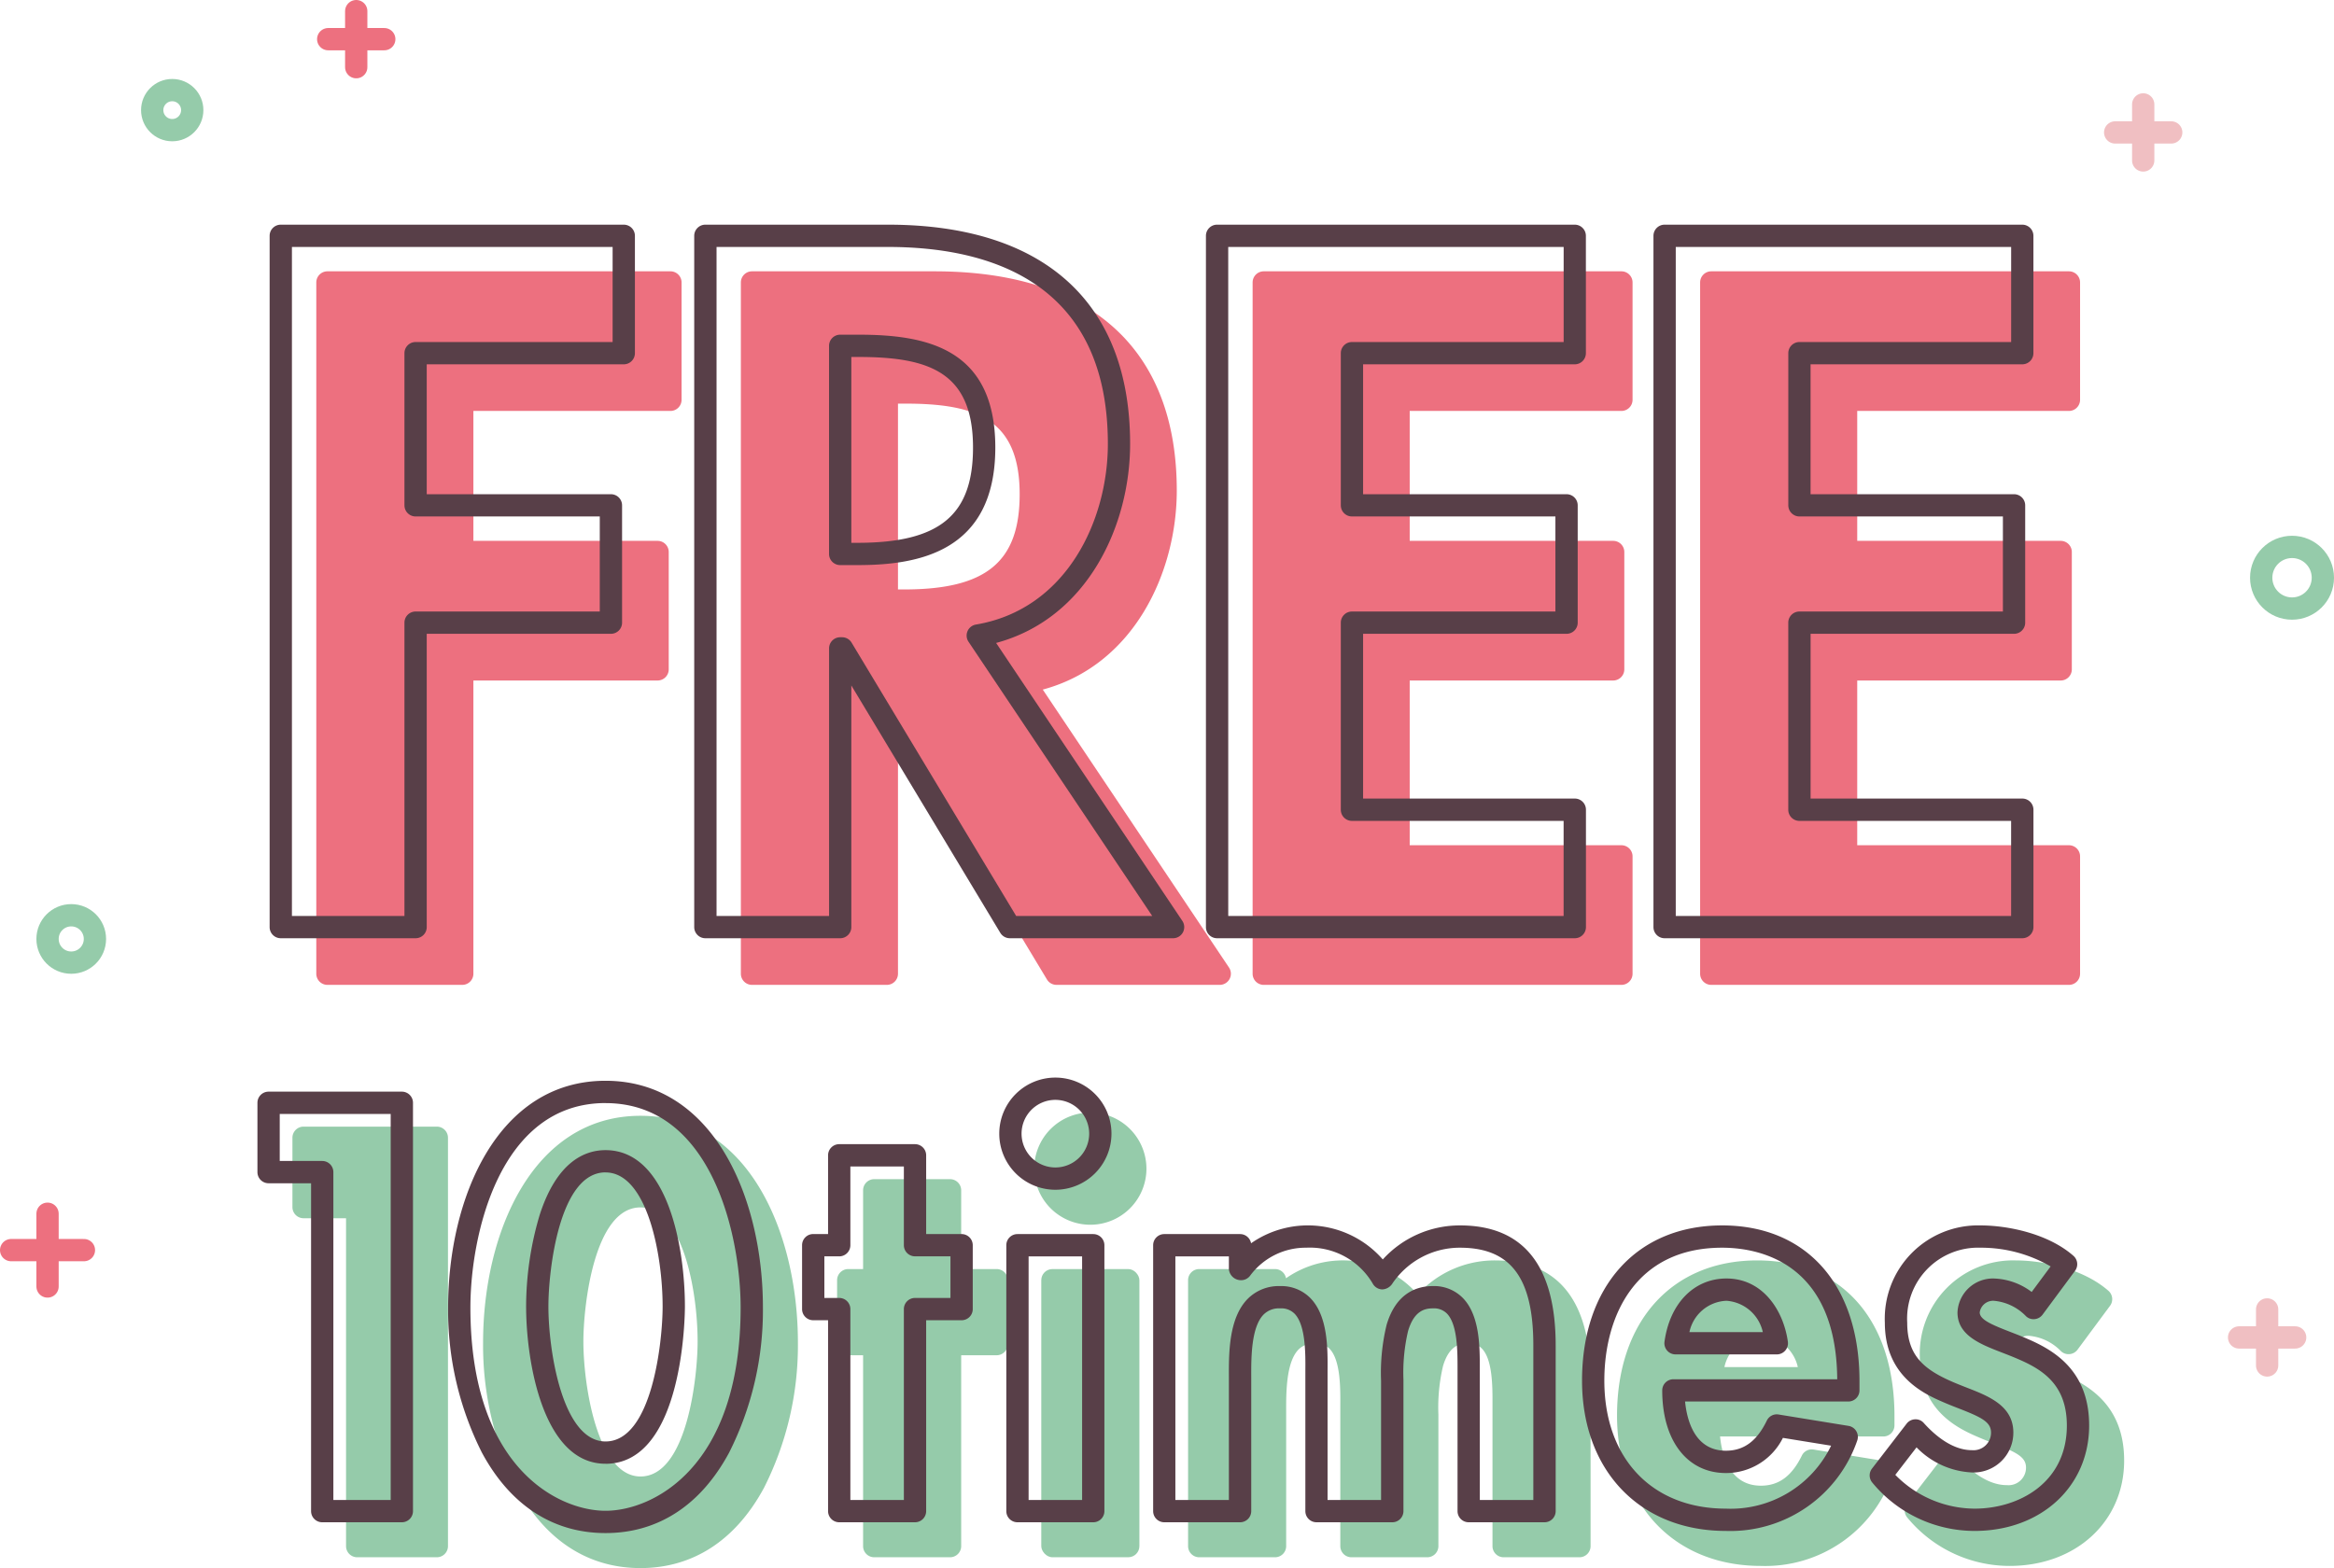 <svg xmlns="http://www.w3.org/2000/svg" width="209.394" height="140.72" viewBox="0 0 209.394 140.72"><defs><style>.a{fill:#95cbaa;}.b,.d{fill:#ed707f;}.c{fill:#583f48;}.d{stroke:#ed707f;}.d,.e,.f{stroke-linecap:round;stroke-linejoin:round;stroke-width:2px;}.e{fill:#f0bfc2;stroke:#f0bfc2;}.f{fill:none;stroke:#95cbaa;}</style></defs><g transform="translate(-1870.31 -273.222)"><path class="a" d="M1909.5,374.326h-11.955a1,1,0,0,0-1,1v6.221a1,1,0,0,0,1,1h3.811v29.424a1,1,0,0,0,1,1h7.144a1,1,0,0,0,1-1V375.326A1,1,0,0,0,1909.5,374.326Z"/><path class="a" d="M1927.771,373.354c-9.7,0-14.121,10.545-14.121,20.343a28.346,28.346,0,0,0,3.036,13.032c2.543,4.719,6.376,7.213,11.085,7.213s8.543-2.494,11.086-7.213a28.339,28.339,0,0,0,3.037-13.032C1941.894,383.9,1937.475,373.354,1927.771,373.354Zm0,32.368c-3.871,0-5.123-8.167-5.123-12.122,0-3.12.942-12.025,5.123-12.025,3.733,0,5.125,7.375,5.125,12.025C1932.9,396.744,1931.954,405.722,1927.771,405.722Z"/><path class="a" d="M1959.722,387.108h-3.18v-7.067a1,1,0,0,0-1-1h-6.8a1,1,0,0,0-1,1v7.067h-1.332a1,1,0,0,0-1,1v5.735a1,1,0,0,0,1,1h1.332v17.128a1,1,0,0,0,1,1h6.8a1,1,0,0,0,1-1V394.843h3.18a1,1,0,0,0,1-1v-5.735A1,1,0,0,0,1959.722,387.108Z"/><path class="a" d="M1968.128,373.063a5.034,5.034,0,1,0,5.034,5.034A5.039,5.039,0,0,0,1968.128,373.063Z"/><rect class="a" width="8.804" height="25.862" rx="1" transform="translate(1963.727 387.108)"/><path class="a" d="M2004.43,386.331a9.323,9.323,0,0,0-6.929,3.055,8.91,8.91,0,0,0-11.818-1.452,1,1,0,0,0-.985-.826h-6.8a1,1,0,0,0-1,1v23.863a1,1,0,0,0,1,1h6.8a1,1,0,0,0,1-1V399.9c-.005-1.662-.014-4.444,1.119-5.582a1.955,1.955,0,0,1,1.479-.545,1.685,1.685,0,0,1,1.28.47c1.011,1.018.99,3.585.979,5.119l0,12.609a1,1,0,0,0,1,1h6.8a1,1,0,0,0,1-1V400.162a16.246,16.246,0,0,1,.414-4.35c.536-1.807,1.474-2.039,2.231-2.039a1.638,1.638,0,0,1,1.243.454c.975.976.969,3.446.965,4.922v12.822a1,1,0,0,0,1,1h6.8a1,1,0,0,0,1-1V397.1C2013.012,389.954,2010.124,386.331,2004.43,386.331Z"/><path class="a" d="M2027.949,386.331c-7.635,0-12.567,5.467-12.567,13.927,0,8.069,5.187,13.49,12.907,13.49a12.042,12.042,0,0,0,11.782-8.107,1,1,0,0,0-.783-1.316l-6.269-1.02a.986.986,0,0,0-1.06.549c-.9,1.837-2.063,2.694-3.67,2.694-2.784,0-3.494-2.706-3.664-4.415h14.647a1,1,0,0,0,1-1v-.826C2040.272,391.687,2035.551,386.331,2027.949,386.331Zm-2.933,9.573a3.537,3.537,0,0,1,3.322-2.81,3.6,3.6,0,0,1,3.263,2.81Z"/><path class="a" d="M2055.371,396.524c-.531-.234-1.065-.441-1.576-.639-1.7-.658-2.735-1.106-2.735-1.75a1.219,1.219,0,0,1,1.236-1.041,4.537,4.537,0,0,1,2.906,1.377.988.988,0,0,0,.777.271,1,1,0,0,0,.716-.4l2.916-3.937a1,1,0,0,0-.145-1.347c-2.3-2.013-5.928-2.727-8.337-2.727a8.37,8.37,0,0,0-8.581,8.727c0,4.888,3.626,6.442,5.369,7.188.425.183.851.349,1.264.51,2.055.8,2.892,1.221,2.892,2.168a1.571,1.571,0,0,1-1.721,1.575c-1.749,0-3.31-1.326-4.312-2.438a.984.984,0,0,0-.781-.331,1,1,0,0,0-.754.389l-3.11,4.033a1,1,0,0,0,.021,1.248,11.888,11.888,0,0,0,9.179,4.348c5.958,0,10.282-3.977,10.282-9.456C2060.877,399.513,2057.932,397.629,2055.371,396.524Z"/><path class="b" d="M1930.457,297.57h-30.771a1,1,0,0,0-1,1v62.035a1,1,0,0,0,1,1h12.094a1,1,0,0,0,1-1V334.29h16.525a1,1,0,0,0,1-1V322.759a1,1,0,0,0-1-1H1912.78V310.1h17.677a1,1,0,0,0,1-1V298.57A1,1,0,0,0,1930.457,297.57Z"/><path class="b" d="M1963.862,335.105c8.247-2.218,12.022-10.617,12.022-17.859,0-12.688-7.719-19.676-21.734-19.676h-16.373a1,1,0,0,0-1,1v62.035a1,1,0,0,0,1,1h12.095a1,1,0,0,0,1-1V338.92l13.365,22.2a1,1,0,0,0,.857.484h14.644a1,1,0,0,0,.831-1.556Zm-12.99-25.662h.646c6.34,0,10.271,1.36,10.271,8.132,0,6.069-3,8.544-10.353,8.544h-.564Z"/><path class="b" d="M2015.774,297.57h-32.086a1,1,0,0,0-1,1v62.035a1,1,0,0,0,1,1h32.086a1,1,0,0,0,1-1V350.074a1,1,0,0,0-1-1h-18.993V334.29h18.253a1,1,0,0,0,1-1V322.759a1,1,0,0,0-1-1h-18.253V310.1h18.993a1,1,0,0,0,1-1V298.57A1,1,0,0,0,2015.774,297.57Z"/><path class="b" d="M2055.923,310.1a1,1,0,0,0,1-1V298.57a1,1,0,0,0-1-1h-32.087a1,1,0,0,0-1,1v62.035a1,1,0,0,0,1,1h32.087a1,1,0,0,0,1-1V350.074a1,1,0,0,0-1-1H2036.93V334.29h18.253a1,1,0,0,0,1-1V322.759a1,1,0,0,0-1-1H2036.93V310.1Z"/><path class="c" d="M1906.361,409.831h-7.143a1,1,0,0,1-1-1V379.408h-3.812a1,1,0,0,1-1-1v-6.221a1,1,0,0,1,1-1h11.955a1,1,0,0,1,1,1v36.644A1,1,0,0,1,1906.361,409.831Zm-6.143-2h5.143V373.187h-9.955v4.221h3.812a1,1,0,0,1,1,1Z"/><path class="c" d="M1924.633,410.8c-4.71,0-8.543-2.495-11.086-7.214a28.347,28.347,0,0,1-3.035-13.032c0-9.8,4.419-20.343,14.121-20.343s14.122,10.545,14.122,20.343a28.347,28.347,0,0,1-3.036,13.032C1933.176,408.309,1929.343,410.8,1924.633,410.8Zm0-38.589c-9.588,0-12.121,12-12.121,18.343,0,14.432,7.928,18.246,12.121,18.246s12.122-3.814,12.122-18.246C1936.755,384.213,1934.222,372.215,1924.633,372.215Zm0,32.368c-5.635,0-7.123-9.237-7.123-14.122a28.95,28.95,0,0,1,1.215-8.2c1.547-4.811,4.067-5.821,5.908-5.821,5.624,0,7.124,8.816,7.124,14.025C1931.757,391.037,1931.676,404.583,1924.633,404.583Zm0-26.147c-4.182,0-5.123,8.906-5.123,12.025,0,3.955,1.252,12.122,5.123,12.122,4.182,0,5.124-8.978,5.124-12.122C1929.757,385.812,1928.365,378.436,1924.633,378.436Z"/><path class="c" d="M1952.4,409.831h-6.8a1,1,0,0,1-1-1V391.7h-1.332a1,1,0,0,1-1-1v-5.735a1,1,0,0,1,1-1h1.332V376.9a1,1,0,0,1,1-1h6.8a1,1,0,0,1,1,1v7.068h3.18a1,1,0,0,1,1,1V390.7a1,1,0,0,1-1,1h-3.18v17.127A1,1,0,0,1,1952.4,409.831Zm-5.8-2h4.8V390.7a1,1,0,0,1,1-1h3.18v-3.735h-3.18a1,1,0,0,1-1-1V377.9h-4.8v7.068a1,1,0,0,1-1,1h-1.332V389.7h1.332a1,1,0,0,1,1,1Z"/><path class="c" d="M1968.391,409.831h-6.8a1,1,0,0,1-1-1V384.969a1,1,0,0,1,1-1h6.8a1,1,0,0,1,1,1v23.862A1,1,0,0,1,1968.391,409.831Zm-5.8-2h4.8V385.969h-4.8Zm2.4-27.84a5.033,5.033,0,1,1,5.034-5.033A5.039,5.039,0,0,1,1964.988,379.991Zm0-8.067a3.033,3.033,0,1,0,3.034,3.034A3.037,3.037,0,0,0,1964.988,371.924Z"/><path class="c" d="M2008.872,409.831h-6.8a1,1,0,0,1-1-1v-12.82c0-1.477.01-3.947-.964-4.923a1.641,1.641,0,0,0-1.244-.453c-.756,0-1.695.231-2.231,2.038a16.287,16.287,0,0,0-.413,4.35v11.808a1,1,0,0,1-1,1h-6.8a1,1,0,0,1-1-1l0-12.607c.012-1.535.032-4.1-.978-5.12a1.688,1.688,0,0,0-1.281-.469,1.952,1.952,0,0,0-1.478.545c-1.134,1.137-1.124,3.92-1.119,5.582v12.069a1,1,0,0,1-1,1h-6.8a1,1,0,0,1-1-1V384.969a1,1,0,0,1,1-1h6.8a1,1,0,0,1,.984.825,8.91,8.91,0,0,1,11.818,1.452,9.323,9.323,0,0,1,6.929-3.055c5.694,0,8.582,3.623,8.582,10.769v14.871A1,1,0,0,1,2008.872,409.831Zm-5.8-2h4.8V393.96c0-6.064-2.03-8.769-6.582-8.769a7.3,7.3,0,0,0-6.1,3.273,1.142,1.142,0,0,1-.85.47,1,1,0,0,1-.849-.476,6.54,6.54,0,0,0-6-3.267,6.2,6.2,0,0,0-5.009,2.486,1,1,0,0,1-.823.43,1.087,1.087,0,0,1-1.1-1v-1.138h-4.8v21.862h4.8V396.769c-.007-2.1-.018-5.276,1.7-7a3.925,3.925,0,0,1,2.894-1.133,3.658,3.658,0,0,1,2.7,1.06c1.6,1.611,1.574,4.579,1.559,6.544l0,.491v11.1h4.8V397.119a18.179,18.179,0,0,1,.5-5.015c.851-2.868,2.726-3.469,4.148-3.469a3.611,3.611,0,0,1,2.66,1.04c1.56,1.564,1.553,4.438,1.548,6.34Z"/><path class="c" d="M2025.149,410.608c-7.719,0-12.907-5.42-12.907-13.489,0-8.461,4.933-13.928,12.568-13.928,7.6,0,12.323,5.356,12.323,13.976v.827a1,1,0,0,1-1,1h-14.648c.17,1.709.88,4.415,3.664,4.415,1.608,0,2.774-.856,3.67-2.7a.989.989,0,0,1,1.06-.549l6.269,1.021a1,1,0,0,1,.784,1.315A12.043,12.043,0,0,1,2025.149,410.608Zm-.339-25.417c-7.791,0-10.568,6.162-10.568,11.928,0,6.98,4.281,11.489,10.907,11.489a10,10,0,0,0,9.438-5.65l-4.324-.7a5.694,5.694,0,0,1-5.114,3.155c-3.47,0-5.713-2.91-5.713-7.415a1,1,0,0,1,1-1h14.7C2035.056,386.347,2027.9,385.191,2024.81,385.191Zm4.908,9.575h-9.088a1,1,0,0,1-.991-1.136c.473-3.448,2.655-5.676,5.559-5.676,3.258,0,5.115,2.85,5.51,5.673a1,1,0,0,1-.99,1.139Zm-7.842-2h6.585a3.6,3.6,0,0,0-3.263-2.812A3.539,3.539,0,0,0,2021.876,392.766Z"/><path class="c" d="M2047.455,410.608a11.889,11.889,0,0,1-9.179-4.346,1,1,0,0,1-.021-1.248l3.11-4.035a1,1,0,0,1,.754-.388.975.975,0,0,1,.781.33c1,1.113,2.564,2.439,4.312,2.439a1.573,1.573,0,0,0,1.722-1.576c0-.947-.837-1.367-2.891-2.167-.414-.161-.84-.327-1.266-.51-1.743-.747-5.369-2.3-5.369-7.188a8.372,8.372,0,0,1,8.581-8.728c2.409,0,6.039.714,8.337,2.727a1,1,0,0,1,.146,1.348l-2.916,3.936a1,1,0,0,1-.717.4.974.974,0,0,1-.776-.272,4.55,4.55,0,0,0-2.907-1.377,1.219,1.219,0,0,0-1.236,1.041c0,.646,1.033,1.092,2.733,1.75.512.2,1.046.4,1.578.64,2.561,1.1,5.506,2.988,5.506,7.767C2057.737,406.632,2053.413,410.608,2047.455,410.608Zm-7.108-5.032a10.023,10.023,0,0,0,7.108,3.032c3.989,0,8.282-2.333,8.282-7.456,0-3.583-2.068-4.969-4.3-5.934-.51-.225-1.017-.42-1.5-.608-1.973-.763-4.012-1.552-4.012-3.615a3.185,3.185,0,0,1,3.236-3.041,5.919,5.919,0,0,1,3.42,1.209l1.7-2.292a12.429,12.429,0,0,0-6.285-1.68,6.368,6.368,0,0,0-6.581,6.728c0,2.984,1.525,4.222,4.157,5.351.405.173.81.331,1.2.484,1.952.76,4.165,1.621,4.165,4.03a3.571,3.571,0,0,1-3.722,3.576,7.408,7.408,0,0,1-4.963-2.252Z"/><path class="c" d="M1907.595,357.42H1895.5a1,1,0,0,1-1-1V294.384a1,1,0,0,1,1-1h30.771a1,1,0,0,1,1,1v10.532a1,1,0,0,1-1,1h-17.676v11.657h16.524a1,1,0,0,1,1,1V329.1a1,1,0,0,1-1,1h-16.524V356.42A1,1,0,0,1,1907.595,357.42Zm-11.095-2h10.095V329.1a1,1,0,0,1,1-1h16.524v-8.531h-16.524a1,1,0,0,1-1-1V304.916a1,1,0,0,1,1-1h17.676v-8.532H1896.5Z"/><path class="c" d="M1975.553,357.42h-14.645a1,1,0,0,1-.856-.484l-13.365-22.2V356.42a1,1,0,0,1-1,1h-12.095a1,1,0,0,1-1-1V294.384a1,1,0,0,1,1-1h16.373c14.014,0,21.733,6.988,21.733,19.677,0,7.241-3.774,15.64-12.021,17.859l16.707,24.943a1,1,0,0,1-.831,1.557Zm-14.079-2h12.206L1957.2,330.813a1,1,0,0,1,.665-1.543c8.132-1.369,11.836-9.362,11.836-16.209,0-14.61-10.731-17.677-19.733-17.677h-15.373V355.42h10.095V331.408a1,1,0,0,1,1-1h.165a1,1,0,0,1,.856.485Zm-14.224-31.486h-1.563a1,1,0,0,1-1-1V304.257a1,1,0,0,1,1-1h1.645c6.068,0,12.272,1.2,12.272,10.133C1959.6,322.841,1952.553,323.934,1947.25,323.934Zm-.563-2h.563c7.354,0,10.354-2.476,10.354-8.544,0-6.772-3.931-8.133-10.272-8.133h-.645Z"/><path class="c" d="M2011.589,357.42H1979.5a1,1,0,0,1-1-1V294.384a1,1,0,0,1,1-1h32.087a1,1,0,0,1,1,1v10.532a1,1,0,0,1-1,1H1992.6v11.657h18.253a1,1,0,0,1,1,1V329.1a1,1,0,0,1-1,1H1992.6v14.785h18.993a1,1,0,0,1,1,1V356.42A1,1,0,0,1,2011.589,357.42Zm-31.087-2h30.087v-8.531H1991.6a1,1,0,0,1-1-1V329.1a1,1,0,0,1,1-1h18.253v-8.531H1991.6a1,1,0,0,1-1-1V304.916a1,1,0,0,1,1-1h18.993v-8.532H1980.5Z"/><path class="c" d="M2051.737,357.42H2019.65a1,1,0,0,1-1-1V294.384a1,1,0,0,1,1-1h32.087a1,1,0,0,1,1,1v10.532a1,1,0,0,1-1,1h-18.993v11.657H2051a1,1,0,0,1,1,1V329.1a1,1,0,0,1-1,1h-18.253v14.785h18.993a1,1,0,0,1,1,1V356.42A1,1,0,0,1,2051.737,357.42Zm-31.087-2h30.087v-8.531h-18.993a1,1,0,0,1-1-1V329.1a1,1,0,0,1,1-1H2050v-8.531h-18.253a1,1,0,0,1-1-1V304.916a1,1,0,0,1,1-1h18.993v-8.532H2020.65Z"/><line class="d" x2="6.529" transform="translate(1871.31 385.408)"/><line class="d" y2="6.529" transform="translate(1874.575 382.143)"/><line class="d" x2="5.029" transform="translate(1899.755 276.737)"/><line class="d" y2="5.029" transform="translate(1902.269 274.222)"/><line class="e" x2="5.029" transform="translate(2060.072 285.106)"/><line class="e" y2="5.029" transform="translate(2062.587 282.591)"/><line class="e" x2="5.029" transform="translate(2071.19 393.244)"/><line class="e" y2="5.029" transform="translate(2073.705 390.73)"/><circle class="f" cx="2.766" cy="2.766" r="2.766" transform="translate(2073.173 322.302)"/><circle class="f" cx="2.126" cy="2.126" r="2.126" transform="translate(1874.575 355.357)"/><circle class="f" cx="1.796" cy="1.796" r="1.796" transform="translate(1883.965 281.309)"/></g></svg>
